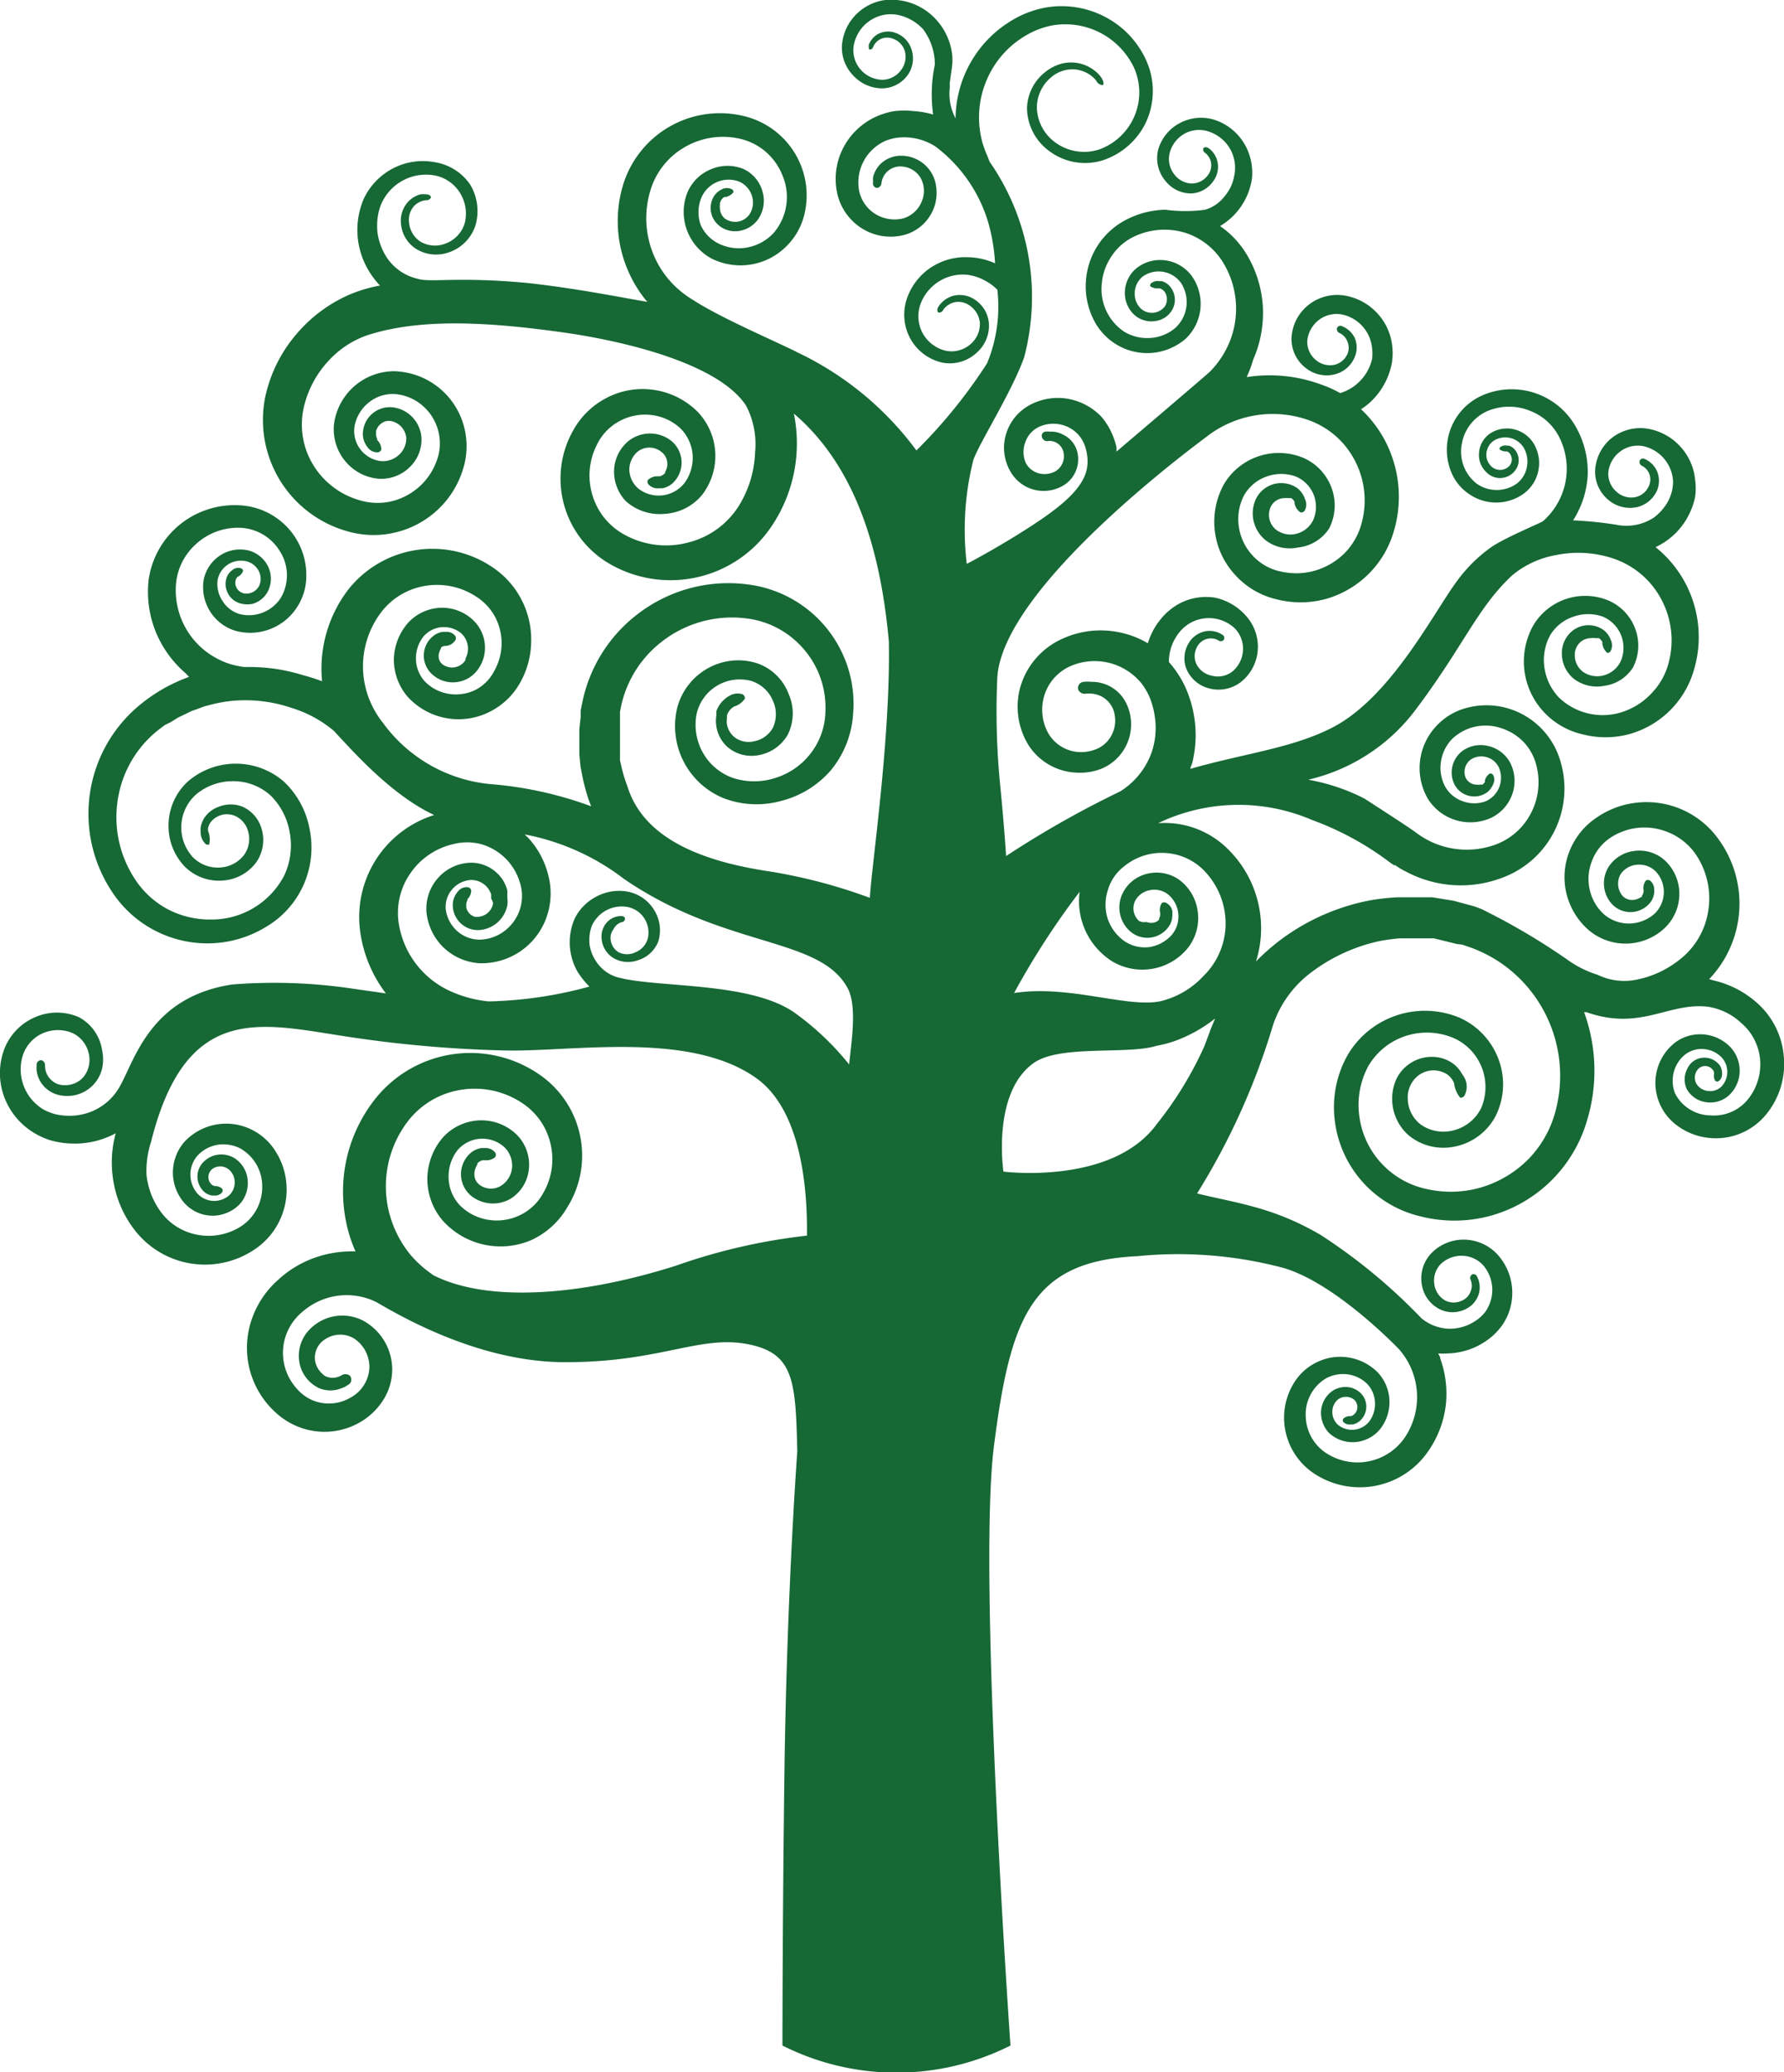 <svg id="Layer_1" data-name="Layer 1" xmlns="http://www.w3.org/2000/svg" viewBox="0 0 93.89 109.07"><title>Untitled-1</title><path d="M121.93,76.08a4.21,4.21,0,0,0-1.31-2.74,5.19,5.19,0,0,0-2.37-1.27L118,72a5.76,5.76,0,0,0,.41-7.48,4.66,4.66,0,0,0-4.13-1.82,4.59,4.59,0,0,0-2.18.78,3.8,3.8,0,0,0-1.46,1.81,3.69,3.69,0,0,0,1.06,4.16,3,3,0,0,0,4-.18,2.48,2.48,0,0,0,.73-1.85,2.4,2.4,0,0,0-.77-1.68,2,2,0,0,0-1.66-.48,1.87,1.87,0,0,0-1.31.86,1.64,1.64,0,0,0-.13,1.39,1.61,1.61,0,0,0,.32.53,1.33,1.33,0,0,0,2.07-.14,1.09,1.09,0,0,0,.16-0.45,1,1,0,0,0,0-.16,0.6,0.6,0,0,0-.21-0.47,0.19,0.19,0,0,0-.24,0,0.69,0.69,0,0,0-.11.5,0.51,0.51,0,0,1,0,.08,0.53,0.53,0,0,1-.09.22l0,0.06,0,0-0.05,0a0.77,0.77,0,0,1-.19.1,0.74,0.74,0,0,1-.54,0,0.71,0.71,0,0,1-.25-0.18,1,1,0,0,1-.08-1.14,1.15,1.15,0,0,1,.82-0.48,1.23,1.23,0,0,1,1,.33,1.58,1.58,0,0,1-.06,2.26,2.05,2.05,0,0,1-1.29.5,2,2,0,0,1-1.35-.48,2.47,2.47,0,0,1-.76-1.32,2.57,2.57,0,0,1,.15-1.56,2.53,2.53,0,0,1,1-1.19,3.26,3.26,0,0,1,1.57-.5,3.32,3.32,0,0,1,1.6.33,3.23,3.23,0,0,1,1.21,1,4.13,4.13,0,0,1,.71,3.07A4,4,0,0,1,116.41,71a5.24,5.24,0,0,1-2.49,1.07,3.24,3.24,0,0,1-1.79-.3,5.53,5.53,0,0,1-1.61-.81,34.85,34.85,0,0,0-4.5-2.65l-0.37-.14-0.37-.1-0.74-.2-0.74-.12-0.37-.06-0.37,0-0.73,0-0.72,0a11.59,11.59,0,0,0-1.39.15,11.43,11.43,0,0,0-4.57,1.94,11.24,11.24,0,0,0-1.5,1.29,5.75,5.75,0,0,0,.27-1.79,5.83,5.83,0,0,0-1.72-4.1A4.71,4.71,0,0,0,89,63.79a9.78,9.78,0,0,1,8.1-.17,15.73,15.73,0,0,1,4.12,2.25L101.41,66l0.07,0a3.44,3.44,0,0,0,.57.34h0a6.12,6.12,0,0,0,5.09.31,5,5,0,0,0,3-6.23,4.07,4.07,0,0,0-2.86-2.71,4,4,0,0,0-2,0,3.32,3.32,0,0,0-1.73,1.07,3.22,3.22,0,0,0-.35,3.73,2.64,2.64,0,0,0,3.32,1,2.17,2.17,0,0,0,1.14-1.31,2.1,2.1,0,0,0-.14-1.61,1.76,1.76,0,0,0-1.23-.88,1.63,1.63,0,0,0-1.33.32,1.44,1.44,0,0,0-.51,1.11,1.41,1.41,0,0,0,.11.53,1.17,1.17,0,0,0,1.75.5,1,1,0,0,0,.27-0.32,0.86,0.86,0,0,0,.06-0.13,0.52,0.52,0,0,0,0-.45,0.17,0.17,0,0,0-.19-0.09,0.59,0.59,0,0,0-.25.37l0,0.06a0.44,0.44,0,0,1-.13.15l-0.06,0-0.08,0a0.66,0.66,0,0,1-.18,0,0.62,0.62,0,0,1-.42-0.17,0.59,0.59,0,0,1-.15-0.21,0.81,0.81,0,0,1,.26-0.93,1,1,0,0,1,.79-0.15,1,1,0,0,1,.7.55,1.35,1.35,0,0,1-.7,1.79,1.75,1.75,0,0,1-1.18,0,1.7,1.7,0,0,1-.94-0.77,2.11,2.11,0,0,1-.23-1.28,2.19,2.19,0,0,1,.57-1.21,2.54,2.54,0,0,1,2.58-.6,2.83,2.83,0,0,1,1.19.72,2.75,2.75,0,0,1,.67,1.18,3.53,3.53,0,0,1-.32,2.68,3.42,3.42,0,0,1-1.91,1.59,4.41,4.41,0,0,1-4.08-.66c-0.47-.35-2.73-1.8-2.73-1.8A10.53,10.53,0,0,0,96.9,61.5a9.83,9.83,0,0,0,5.56-3.56c2.59-3.41,3.33-5.49,5.18-7.2a4.93,4.93,0,0,1,2.29-1.06,5.8,5.8,0,0,1,3,.17,4.46,4.46,0,0,1,2.5,2.06,4.58,4.58,0,0,1,.43,3.47,3.6,3.6,0,0,1-.87,1.55,3.69,3.69,0,0,1-1.54,1,3.32,3.32,0,0,1-3.37-.77,2.87,2.87,0,0,1-.75-1.57,2.75,2.75,0,0,1,.29-1.67,2.24,2.24,0,0,1,1.24-1,2.29,2.29,0,0,1,1.55,0,1.78,1.78,0,0,1,.93,2.36,1.39,1.39,0,0,1-.93.74,1.3,1.3,0,0,1-1.05-.2,1.09,1.09,0,0,1-.43-0.82,0.91,0.91,0,0,1,.27-0.72,0.84,0.84,0,0,1,.57-0.23,0.87,0.87,0,0,1,.25,0l0.1,0,0.08,0a0.61,0.61,0,0,1,.18.2l0,0.09a0.79,0.79,0,0,0,.25.48,0.18,0.18,0,0,0,.2-0.12,0.65,0.65,0,0,0,0-.54,1,1,0,0,0-.07-0.16,1.13,1.13,0,0,0-.32-0.38,1.36,1.36,0,0,0-1.7.1,1.5,1.5,0,0,0-.49,1.16,1.71,1.71,0,0,0,.63,1.31,2,2,0,0,0,1.6.37A2.11,2.11,0,0,0,114,55.58a2.53,2.53,0,0,0,.14-1.94,2.6,2.6,0,0,0-1.39-1.55,3.18,3.18,0,0,0-4,1.28,3.89,3.89,0,0,0,.48,4.49,4,4,0,0,0,2.1,1.25,4.84,4.84,0,0,0,2.44,0,4.91,4.91,0,0,0,3.41-3.32,6.06,6.06,0,0,0-2-6.53,3.71,3.71,0,0,0,1.8-1.8,3.81,3.81,0,0,0,.28-0.83,3.29,3.29,0,0,0,0-.94,3,3,0,0,0-.8-1.75,3,3,0,0,0-1.73-.92,2.43,2.43,0,0,0-1.9.53A2.36,2.36,0,0,0,112,45.2a1.93,1.93,0,0,0,.73,1.6,1.75,1.75,0,0,0,1.53.34,1.54,1.54,0,0,0,1-.87,1.3,1.3,0,0,0,0-1,1.24,1.24,0,0,0-.42-0.52,1.07,1.07,0,0,0-.21-0.12,0.19,0.19,0,0,0-.29.1,0.22,0.22,0,0,0,.13.25,0.81,0.81,0,0,1,.39.45,0.83,0.83,0,0,1-.06.67,1,1,0,0,1-.69.53,1.15,1.15,0,0,1-1-.3,1.24,1.24,0,0,1-.41-1.06,1.58,1.58,0,0,1,.64-1.06,1.54,1.54,0,0,1,1.22-.26,2,2,0,0,1,1.54,1.83,2.12,2.12,0,0,1-.07.58,2.58,2.58,0,0,1-.22.54,2.79,2.79,0,0,1-.7.79,2.63,2.63,0,0,1-2,.39,20.09,20.09,0,0,0-2.27-.23c0.08-.13.16-0.26,0.23-0.4a4.87,4.87,0,0,0,.54-2,4.78,4.78,0,0,0-.57-2.42A3.87,3.87,0,0,0,106,41.3a3.13,3.13,0,0,0-1.78,2.45,3.08,3.08,0,0,0,.2,1.54,2.54,2.54,0,0,0,1,1.21,2.48,2.48,0,0,0,2.88-.1,2,2,0,0,0,.45-2.62,1.66,1.66,0,0,0-1.1-.74,1.61,1.61,0,0,0-1.21.26,1.34,1.34,0,0,0-.55,1,1.24,1.24,0,0,0,.37,1,1,1,0,0,0,1.57-.13,0.87,0.87,0,0,0-.09-1.08,0.72,0.72,0,0,0-.27-0.17l-0.1,0a0.42,0.42,0,0,0-.34.06,0.12,0.12,0,0,0-.06.13,0.51,0.51,0,0,0,.33.11l0.06,0a0.39,0.39,0,0,1,.14.1,0.52,0.52,0,0,1,0,.65,0.67,0.67,0,0,1-1,0,0.83,0.83,0,0,1-.22-0.65,0.9,0.9,0,0,1,.38-0.66,1.14,1.14,0,0,1,1.59.38,1.47,1.47,0,0,1,.16,1,1.44,1.44,0,0,1-.54.88,1.83,1.83,0,0,1-2.1,0,2.13,2.13,0,0,1-.79-2.07,2.31,2.31,0,0,1,1.37-1.76,2.93,2.93,0,0,1,2.24,0,2.86,2.86,0,0,1,1.53,1.4,3.68,3.68,0,0,1-.86,4.4c-0.11.09-2.07,0.9-2.74,1.38a7.83,7.83,0,0,0-1.83,1.83c-1.25,1.7-3.56,6.28-6.73,7.76-2.05,1-4.55,1.29-7.26,2.07,0-.11.07-0.21,0.1-0.32a6.15,6.15,0,0,0,.06-2.64,6.23,6.23,0,0,0-.44-1.37,5.39,5.39,0,0,0-.85-1.29h0s0-.09,0-0.14a2.47,2.47,0,0,1,.27-1,2.58,2.58,0,0,1,.33-0.49,2.12,2.12,0,0,1,.44-0.38A2,2,0,0,1,93,53.5a1.54,1.54,0,0,1,.47,1.16,1.58,1.58,0,0,1-.53,1.12,1.24,1.24,0,0,1-1.1.25A1.15,1.15,0,0,1,91,55.38a1,1,0,0,1,.05-0.87,0.83,0.83,0,0,1,.52-0.42,0.8,0.8,0,0,1,.59.07,0.22,0.22,0,0,0,.28,0,0.19,0.19,0,0,0-.08-0.3,1.07,1.07,0,0,0-.21-0.11,1.24,1.24,0,0,0-.67-0.06,1.3,1.3,0,0,0-.85.59,1.54,1.54,0,0,0-.17,1.31,1.75,1.75,0,0,0,1.14,1.08,1.93,1.93,0,0,0,1.73-.29,2.36,2.36,0,0,0,.91-1.64,2.43,2.43,0,0,0-.62-1.87A3,3,0,0,0,92,51.92a3,3,0,0,0-1.9.32,3.29,3.29,0,0,0-.75.57,3.81,3.81,0,0,0-.53.69,3.73,3.73,0,0,0-.36.82,4.76,4.76,0,0,0-1.57-.59,4.84,4.84,0,0,0-3.17.47,4,4,0,0,0-2,2.53,3.86,3.86,0,0,0,.49,3,3.16,3.16,0,0,0,2.51,1.4A3.11,3.11,0,0,0,86,60.93,2.53,2.53,0,0,0,87.51,58a2.33,2.33,0,0,0-.38-0.84,2,2,0,0,0-.59-0.53,2,2,0,0,0-1.06-.28,1.76,1.76,0,0,0-.39,0,0.32,0.32,0,0,0-.29.42,0.37,0.37,0,0,0,.41.2,1.21,1.21,0,0,1,.26,0,1.32,1.32,0,0,1,1.25,1.16,1.65,1.65,0,0,1-.4,1.36,1.56,1.56,0,0,1-.68.44,2.08,2.08,0,0,1-.89.11,2,2,0,0,1-1.54-1,2.56,2.56,0,0,1-.19-2,2.49,2.49,0,0,1,1.35-1.51,3.18,3.18,0,0,1,3.77.92,3.44,3.44,0,0,1,.46.83,4.19,4.19,0,0,1,.23.93A4,4,0,0,1,88.68,60,4,4,0,0,1,87,62.12a51.93,51.93,0,0,0-6,3.4c-0.07-1.08-.17-2.26-0.3-3.62a39.24,39.24,0,0,1-.16-5.83C80.91,51.27,91,43.87,91.56,43.44a5.66,5.66,0,0,1,5.23-.91,4.4,4.4,0,0,1,2.47,2A4.53,4.53,0,0,1,99.71,48a3.53,3.53,0,0,1-.85,1.53,3.64,3.64,0,0,1-1.52.94,3.57,3.57,0,0,1-1.8.09A2.78,2.78,0,0,1,94,49.73a2.82,2.82,0,0,1-.75-1.54,2.71,2.71,0,0,1,.27-1.65,2.19,2.19,0,0,1,1.2-1,2.25,2.25,0,0,1,1.52,0,1.73,1.73,0,0,1,.92,2.3,1.35,1.35,0,0,1-.9.72,1.26,1.26,0,0,1-1-.18,1,1,0,0,1-.35-1.2,0.77,0.77,0,0,1,.19-0.28,0.8,0.8,0,0,1,.54-0.22,0.85,0.85,0,0,1,.23,0l0.07,0h0l0.07,0a0.57,0.57,0,0,1,.17.19l0,0.08a0.75,0.75,0,0,0,.31.48,0.22,0.22,0,0,0,.24-0.12,0.66,0.66,0,0,0,0-.58,1.09,1.09,0,0,0-.07-0.17,1.21,1.21,0,0,0-.34-0.41,1.48,1.48,0,0,0-2.21.66,1.79,1.79,0,0,0-.13.68,1.83,1.83,0,0,0,.67,1.4,2.08,2.08,0,0,0,1.7.39A2.24,2.24,0,0,0,98,48.28a2.67,2.67,0,0,0,.16-2.05,2.76,2.76,0,0,0-1.47-1.65,3.36,3.36,0,0,0-4.21,1.34A4.1,4.1,0,0,0,93,50.66,4.23,4.23,0,0,0,95.21,52a5.1,5.1,0,0,0,2.57,0,5.19,5.19,0,0,0,3.6-3.49,6.36,6.36,0,0,0-.43-4.84A6.29,6.29,0,0,0,99.68,42a3.7,3.7,0,0,0,.44-0.33,3.76,3.76,0,0,0,.94-1.31,3.81,3.81,0,0,0,.25-0.84,3.29,3.29,0,0,0,0-.94,3,3,0,0,0-.86-1.72A3,3,0,0,0,98.7,36a2.43,2.43,0,0,0-1.88.59,2.36,2.36,0,0,0-.8,1.7,1.93,1.93,0,0,0,.79,1.57,1.75,1.75,0,0,0,1.54.29,1.54,1.54,0,0,0,1-.9,1.29,1.29,0,0,0,0-1,1.24,1.24,0,0,0-.44-0.5,1.08,1.08,0,0,0-.21-0.11,0.19,0.19,0,0,0-.29.11,0.22,0.22,0,0,0,.14.24,0.8,0.8,0,0,1,.41.44,0.83,0.83,0,0,1,0,.67,1,1,0,0,1-.67.56,1.15,1.15,0,0,1-1-.26,1.24,1.24,0,0,1-.44-1,1.58,1.58,0,0,1,.6-1.09,1.54,1.54,0,0,1,1.21-.3,2,2,0,0,1,1.6,1.77,2.12,2.12,0,0,1,0,.58,2.58,2.58,0,0,1-.2.55,2.47,2.47,0,0,1-.67.82,2.41,2.41,0,0,1-.81.42,6.12,6.12,0,0,0-1-.45,7.83,7.83,0,0,0-3.92-.39A5.91,5.91,0,0,0,94,39.4a6.11,6.11,0,0,0,.52-2.6,6,6,0,0,0-.89-3,4.8,4.8,0,0,0-1.37-1.44,3.49,3.49,0,0,0,1.68-2.51,3,3,0,0,0-.4-1.82,2.87,2.87,0,0,0-1.45-1.22,2.36,2.36,0,0,0-1.91.11A2.29,2.29,0,0,0,89,28.35,1.87,1.87,0,0,0,89.4,30a1.7,1.7,0,0,0,1.38.64A1.49,1.49,0,0,0,91.9,30a1.26,1.26,0,0,0,.23-1,1.2,1.2,0,0,0-.29-0.58,1,1,0,0,0-.17-0.15c-0.14-.1-0.26-0.06-0.29,0a0.21,0.21,0,0,0,.1.24,0.84,0.84,0,0,1,.31.54,0.87,0.87,0,0,1-.2.67,1.06,1.06,0,0,1-.82.4,1.2,1.2,0,0,1-.94-0.51,1.3,1.3,0,0,1-.2-1.17,1.64,1.64,0,0,1,.87-1,1.61,1.61,0,0,1,1.31,0A2,2,0,0,1,93,29.74a2.22,2.22,0,0,1-.19.58,2.69,2.69,0,0,1-.34.51,2,2,0,0,1-1,.67,7.71,7.71,0,0,1-2.08,0,4.67,4.67,0,0,0-2.19.59,3.92,3.92,0,0,0-2,3.19,3.86,3.86,0,0,0,.36,1.91,3.18,3.18,0,0,0,1.31,1.44,3.1,3.1,0,0,0,3.58-.34A2.53,2.53,0,0,0,90.78,35a2.07,2.07,0,0,0-1.43-.84,2,2,0,0,0-1.49.42,1.68,1.68,0,0,0-.61,1.3,1.56,1.56,0,0,0,.54,1.19,1.36,1.36,0,0,0,1.12.28,1.19,1.19,0,0,0,.82-0.56,1.08,1.08,0,0,0-.19-1.34,0.89,0.89,0,0,0-.34-0.19l-0.13,0a0.53,0.53,0,0,0-.42.1,0.14,0.14,0,0,0-.06.17,0.67,0.67,0,0,0,.42.11l0.08,0a0.51,0.51,0,0,1,.19.11,0.6,0.6,0,0,1,.17.33,0.69,0.69,0,0,1-.09.5,0.86,0.86,0,0,1-1.26.13,1.06,1.06,0,0,1-.33-0.81A1.14,1.14,0,0,1,88.21,35a1.45,1.45,0,0,1,2,.36,1.86,1.86,0,0,1,.28,1.23,1.83,1.83,0,0,1-.62,1.16,2.24,2.24,0,0,1-1.29.5,2.34,2.34,0,0,1-1.38-.34,2.7,2.7,0,0,1-1.16-2.56,3,3,0,0,1,.5-1.39,2.93,2.93,0,0,1,1.1-1,3.72,3.72,0,0,1,2.84-.23,3.64,3.64,0,0,1,2,1.65,4.65,4.65,0,0,1,.16,4.35,4.82,4.82,0,0,1-.91,1.29c-0.32.3-4.92,4.21-4.92,4.21s0-.15,0-0.23a4,4,0,0,0-.31-0.87A3.49,3.49,0,0,0,86,42.38a3.23,3.23,0,0,0-1.81-.94,3.12,3.12,0,0,0-2,.37,2.58,2.58,0,0,0-1.24,1.68,2.49,2.49,0,0,0,.38,1.95,2,2,0,0,0,1.65.86,2,2,0,0,0,.85-0.19,1.64,1.64,0,0,0,.65-0.52,1.62,1.62,0,0,0,.26-1.37A1.37,1.37,0,0,0,84,43.34a1.3,1.3,0,0,0-.69-0.16,1.13,1.13,0,0,0-.25,0,0.22,0.22,0,0,0-.16.32,0.27,0.27,0,0,0,.27.18,0.74,0.74,0,0,1,.54.12,0.76,0.76,0,0,1,.32.52,0.93,0.93,0,0,1-.22.77,0.87,0.87,0,0,1-.38.25,1.18,1.18,0,0,1-.51.07,1.12,1.12,0,0,1-.87-0.55A1.45,1.45,0,0,1,82,43.77a1.39,1.39,0,0,1,.75-0.85,1.8,1.8,0,0,1,1.18-.1,1.76,1.76,0,0,1,.94.6,1.93,1.93,0,0,1,.26.46,2.37,2.37,0,0,1,.13.52,2.06,2.06,0,0,1-.08,1c-0.39,1.08-1.72,2.06-3.73,3.3-1.43.88-2.52,1.44-2.52,1.44a15,15,0,0,1,.35-5.48c0.33-.92,2-3.53,2.67-5.39a12.47,12.47,0,0,0-1.82-10.3L80,28.63a2.22,2.22,0,0,1-.14-0.35,3.42,3.42,0,0,1-.15-0.49A5,5,0,0,1,80,24.62a5,5,0,0,1,1.27-1.74,5.23,5.23,0,0,1,1-.68,4.36,4.36,0,0,1,1.15-.4A4,4,0,0,1,87.72,24a3.19,3.19,0,0,1-1.8,4.32,2.56,2.56,0,0,1-2.3-.34,2.34,2.34,0,0,1-1-1.83,2.07,2.07,0,0,1,.75-1.62,1.71,1.71,0,0,1,1.31-.41,1.68,1.68,0,0,1,.83.35,1.5,1.5,0,0,1,.23.23,0.4,0.4,0,0,0,.34.24c0.07,0,.08-0.2-0.1-0.44a1.77,1.77,0,0,0-.27-0.28,2,2,0,0,0-1.78-.41,2.32,2.32,0,0,0-.83.41,2.51,2.51,0,0,0-1,1.93,2.84,2.84,0,0,0,1.17,2.26,3.13,3.13,0,0,0,2.81.49,3.85,3.85,0,0,0,2.28-2,3.93,3.93,0,0,0,.05-3.18,4.82,4.82,0,0,0-2.16-2.35,4.94,4.94,0,0,0-3.07-.53,5.33,5.33,0,0,0-1.45.46,6.25,6.25,0,0,0-1.2.78,6.08,6.08,0,0,0-2.19,4.61,2.76,2.76,0,0,1-.31-1.57,2.37,2.37,0,0,0,0-.27c0.05-.36.12-0.84,0.13-0.93a3,3,0,0,0,0-.6,3.3,3.3,0,0,0-.91-1.9,3.17,3.17,0,0,0-2.74-.94,2.65,2.65,0,0,0-1.47.81,2.58,2.58,0,0,0-.68,1.57A2.11,2.11,0,0,0,73,24.48a2.06,2.06,0,0,0,1.51.63,1.68,1.68,0,0,0,1.34-.74A1.52,1.52,0,0,0,76,23a1.34,1.34,0,0,0-.82-0.81,1.13,1.13,0,0,0-.9.05,1.08,1.08,0,0,0-.42.4,0.94,0.94,0,0,0-.09.19c0,0.15,0,.24.06,0.24A0.19,0.19,0,0,0,74,22.94a0.8,0.8,0,0,1,.41-0.43,0.83,0.83,0,0,1,.67,0,1,1,0,0,1,.59.64,1.14,1.14,0,0,1-.2,1,1.24,1.24,0,0,1-1,.51,1.57,1.57,0,0,1-1.12-.53,1.55,1.55,0,0,1-.38-1.2,2,2,0,0,1,1.67-1.7,2.12,2.12,0,0,1,.59,0,2.56,2.56,0,0,1,.56.17,2.46,2.46,0,0,1,.85.61,3.11,3.11,0,0,1,.61,1.85,7.69,7.69,0,0,0-.09,2.63,4.49,4.49,0,0,0-1-.18,4.58,4.58,0,0,0-1.05,0,4,4,0,0,0-1.08.35,3.66,3.66,0,0,0-1.63,1.64,3.55,3.55,0,0,0-.29,2.33,2.92,2.92,0,0,0,1.4,1.91,2.83,2.83,0,0,0,2.25.25,2.32,2.32,0,0,0,1.48-1.5,2.29,2.29,0,0,0,.08-1,1.85,1.85,0,0,0-1.75-1.63,1.56,1.56,0,0,0-1.17.42,1.49,1.49,0,0,0-.4.7,1.29,1.29,0,0,0,0,.28,0.23,0.23,0,0,0,.23.29,0.27,0.27,0,0,0,.21-0.25,1,1,0,0,1,.34-0.64,1,1,0,0,1,.79-0.23,1.24,1.24,0,0,1,.91.56,1.41,1.41,0,0,1,.09,1.25,1.52,1.52,0,0,1-1,.92,1.93,1.93,0,0,1-1.49-.26,1.88,1.88,0,0,1-.83-1.28,2.4,2.4,0,0,1,1.41-2.55,2.59,2.59,0,0,1,.69-0.17,3.06,3.06,0,0,1,1.93.47,7.78,7.78,0,0,1,2.78,4,9.87,9.87,0,0,1,.36,2.15A3.66,3.66,0,0,0,79,34a3.29,3.29,0,0,0-2,.57,3.2,3.2,0,0,0-1.25,1.7,2.62,2.62,0,0,0,.26,2.1,2.55,2.55,0,0,0,1.65,1.18A2.08,2.08,0,0,0,79.48,39a1.89,1.89,0,0,0,.61-1.58,1.66,1.66,0,0,0-.77-1.21,1.4,1.4,0,0,0-1.1-.18,1.34,1.34,0,0,0-.62.37,1.17,1.17,0,0,0-.16.2c-0.1.17-.05,0.29,0,0.31a0.23,0.23,0,0,0,.25-0.14,1,1,0,0,1,.6-0.4,1,1,0,0,1,.8.18,1.23,1.23,0,0,1,.53.91,1.39,1.39,0,0,1-.51,1.13,1.51,1.51,0,0,1-1.34.32A1.9,1.9,0,0,1,76.61,38a1.88,1.88,0,0,1-.12-1.52,2.38,2.38,0,0,1,2.44-1.56,2.57,2.57,0,0,1,.69.18,3.11,3.11,0,0,1,.62.35,3,3,0,0,1,.3.26A7.82,7.82,0,0,1,80,39.58a26.93,26.93,0,0,1-3.72,4.59A16.64,16.64,0,0,0,70,39c-0.92-.48-4-1.79-5.44-2.73a5.21,5.21,0,0,1-1.31-1.09,5,5,0,0,1-1-4.59,3.92,3.92,0,0,1,1.68-2.29,4,4,0,0,1,3-.55,3.16,3.16,0,0,1,1.41.69,3.24,3.24,0,0,1,.91,1.3,2.91,2.91,0,0,1-.5,3,2.52,2.52,0,0,1-1.34.74,2.41,2.41,0,0,1-1.48-.17,2,2,0,0,1-1-1,2,2,0,0,1,0-1.36,1.56,1.56,0,0,1,2-.94,1.22,1.22,0,0,1,.7.78,1.14,1.14,0,0,1-.12.93,0.92,0.92,0,0,1-1.34.22,0.74,0.74,0,0,1-.23-0.49,0.77,0.77,0,0,1,0-.22,0.61,0.61,0,0,1,0-.09L66,31a0.54,0.54,0,0,1,.17-0.17l0.07,0a0.7,0.7,0,0,0,.41-0.25,0.16,0.16,0,0,0-.11-0.17,0.57,0.57,0,0,0-.47,0l-0.13.07a1,1,0,0,0-.31.3,1.19,1.19,0,0,0,.18,1.48,1.32,1.32,0,0,0,1,.37A1.5,1.5,0,0,0,67.95,32a1.72,1.72,0,0,0,.24-1.42,1.85,1.85,0,0,0-1-1.22,2.21,2.21,0,0,0-1.7,0,2.28,2.28,0,0,0-1.29,1.3,2.79,2.79,0,0,0,1.32,3.42,3.41,3.41,0,0,0,3.91-.65,3.5,3.5,0,0,0,1-1.91,4.25,4.25,0,0,0-.15-2.14,4.31,4.31,0,0,0-3.08-2.81,5.33,5.33,0,0,0-6.36,3.63,6.58,6.58,0,0,0-.1,3.42A6.71,6.71,0,0,0,62,36.21l0.12,0.14c-1.53-.26-3.71-0.71-6.36-1-3.68-.34-5.08,0-5.74-0.22a2.65,2.65,0,0,1-1.61-1.11,3.23,3.23,0,0,1-.49-1.29,3.36,3.36,0,0,1,0-.77,2.78,2.78,0,0,1,.19-0.75,2.57,2.57,0,0,1,2.73-1.53,2,2,0,0,1,1.39.89,2.06,2.06,0,0,1,.29,1.59,1.63,1.63,0,0,1-1,1.11,1.5,1.5,0,0,1-1.34-.09,1.33,1.33,0,0,1-.6-1,1.09,1.09,0,0,1,.24-0.85A1,1,0,0,1,50.47,31a0.25,0.25,0,0,0,.26-0.15c0-.07-0.08-0.17-0.29-0.16a1.24,1.24,0,0,0-.27,0,1.42,1.42,0,0,0-.65.4,1.48,1.48,0,0,0-.37,1.12,1.76,1.76,0,0,0,.75,1.32,2,2,0,0,0,1.78.21,2.21,2.21,0,0,0,1.4-1.44,2.7,2.7,0,0,0-.29-2.13A2.77,2.77,0,0,0,50.94,29a3.39,3.39,0,0,0-2.22.33,3.48,3.48,0,0,0-1.52,1.58,4.16,4.16,0,0,0,.25,3.79,4.26,4.26,0,0,0,.6.79,7.56,7.56,0,0,0-1.66.5,7.66,7.66,0,0,0-2.69,2A7.5,7.5,0,0,0,42,41.4a6.09,6.09,0,0,0,4.5,7.07,4.94,4.94,0,0,0,4.62-1.21,4.86,4.86,0,0,0,1.29-2.08,4,4,0,0,0,0-2.47A3.91,3.91,0,0,0,48.8,40a3.2,3.2,0,0,0-3.17,2.77,2.63,2.63,0,0,0,.62,2,2.55,2.55,0,0,0,1.75.89,2.14,2.14,0,0,0,1.7-.7,2,2,0,0,0,.52-1.58,1.75,1.75,0,0,0-.81-1.24,1.71,1.71,0,0,0-.62-0.23,1.42,1.42,0,0,0-1.64,1.49,1.16,1.16,0,0,0,.16.48,1,1,0,0,0,.1.14,0.62,0.62,0,0,0,.49.25,0.22,0.22,0,0,0,.22-0.15,0.71,0.71,0,0,0-.22-0.5l0-.07a0.52,0.52,0,0,1-.06-0.22,0.51,0.51,0,0,1,0-.08v-0.1a0.78,0.78,0,0,1,.09-0.2,0.74,0.74,0,0,1,.43-0.32,0.7,0.7,0,0,1,.3,0,1,1,0,0,1,.77.85,1.16,1.16,0,0,1-.35.89,1.25,1.25,0,0,1-1,.36,1.6,1.6,0,0,1-1.37-1.84,2.09,2.09,0,0,1,.72-1.22,2,2,0,0,1,1.38-.47,2.52,2.52,0,0,1,1.44.58,2.62,2.62,0,0,1,.86,1.34,2.58,2.58,0,0,1-.08,1.6,3.33,3.33,0,0,1-.95,1.39,3.38,3.38,0,0,1-1.48.75,3.29,3.29,0,0,1-1.63-.07,4.22,4.22,0,0,1-2.52-2,4.09,4.09,0,0,1-.4-2.94,5.36,5.36,0,0,1,1.32-2.43,5,5,0,0,1,1.94-1.29c2.84-.95,6.51-0.72,10.46-0.16,3.09,0.44,8.1,1.61,9.55,3.85a4.39,4.39,0,0,1,.47,2.45,5.75,5.75,0,0,1-.87,2.84A4.4,4.4,0,0,1,64.33,49a4.53,4.53,0,0,1-3.44-.41,3.53,3.53,0,0,1-1.27-1.2,3.64,3.64,0,0,1-.54-1.7,3.57,3.57,0,0,1,.36-1.77,2.78,2.78,0,0,1,1.17-1.27,2.82,2.82,0,0,1,1.68-.35,2.71,2.71,0,0,1,1.53.67,2.19,2.19,0,0,1,.68,1.41,2.25,2.25,0,0,1-.4,1.47,1.73,1.73,0,0,1-2.45.33,1.35,1.35,0,0,1-.48-1,1.26,1.26,0,0,1,.43-0.94,1,1,0,0,1,1.25,0,0.77,0.77,0,0,1,.22.25,0.8,0.8,0,0,1,.08.58,0.85,0.85,0,0,1-.09.22l0,0.06,0,0-0.06.06a0.57,0.57,0,0,1-.22.12l-0.09,0a0.75,0.75,0,0,0-.54.19,0.22,0.22,0,0,0,.05.26,0.66,0.66,0,0,0,.55.18l0.18,0a1.21,1.21,0,0,0,.48-0.23,1.48,1.48,0,0,0-.09-2.31,1.79,1.79,0,0,0-.63-0.29,1.83,1.83,0,0,0-1.52.31,2.08,2.08,0,0,0-.8,1.55A2.24,2.24,0,0,0,61,46.85a2.67,2.67,0,0,0,2,.66,2.76,2.76,0,0,0,2-1,3.36,3.36,0,0,0-.27-4.41A4.1,4.1,0,0,0,60,41.39a4.23,4.23,0,0,0-1.84,1.83,5.1,5.1,0,0,0-.61,2.5A5.19,5.19,0,0,0,60,50.06a6.4,6.4,0,0,0,8.61-1.83,7.81,7.81,0,0,0,1.22-6c3,2.56,4.52,6.65,5,12,0.09,5.18-.91,11.78-1,13.49a28,28,0,0,0-5.27-1.39c-3.36-.5-6.61-1.63-7.49-4.48a7.84,7.84,0,0,1-.28-0.89l-0.11-.47L60.68,60l0-.25V59.48l0-.51,0-.52,0-.26,0-.25a5.84,5.84,0,0,1,2.13-3.65A6,6,0,0,1,67.24,53a4.71,4.71,0,0,1,2.19.8A4.82,4.82,0,0,1,71,55.6a4.73,4.73,0,0,1,.49,2.34,3.71,3.71,0,0,1-.77,2.17,3.75,3.75,0,0,1-1.87,1.3,3.6,3.6,0,0,1-2.22,0A2.93,2.93,0,0,1,65,60a3,3,0,0,1-.28-2,2.33,2.33,0,0,1,2.86-1.7,1.83,1.83,0,0,1,1.15,1.05,1.7,1.7,0,0,1,0,1.41,1.43,1.43,0,0,1-1,.72,1.2,1.2,0,0,1-1-.2,1.11,1.11,0,0,1-.42-0.69,1.14,1.14,0,0,1,0-.33l0-.09V58.11a0.85,0.85,0,0,1,.27-0.39l0.1-.07a1.05,1.05,0,0,0,.57-0.41A0.23,0.23,0,0,0,67.12,57a0.85,0.85,0,0,0-.69.09,1.31,1.31,0,0,0-.18.12,1.5,1.5,0,0,0-.5.69l0,0.13,0,0.1a1.77,1.77,0,0,0,0,.55,1.81,1.81,0,0,0,.65,1.15,1.94,1.94,0,0,0,1.57.38,2.21,2.21,0,0,0,1.54-1.08A2.52,2.52,0,0,0,69.56,57a2.72,2.72,0,0,0-1.67-1.63,3.26,3.26,0,0,0-2.5.22,3.36,3.36,0,0,0-1.69,2.09,4.1,4.1,0,0,0,2.45,4.8,4.84,4.84,0,0,0,3,.14A5.1,5.1,0,0,0,71.78,61,5.16,5.16,0,0,0,72.95,58a6.26,6.26,0,0,0-.55-3.11,6.35,6.35,0,0,0-4.94-3.66,7.82,7.82,0,0,0-5.78,1.5,7.81,7.81,0,0,0-3,4.79l-0.07.34,0,0.33-0.07.66v1l0,0.32,0.06,0.63,0.12,0.61a10,10,0,0,0,.32,1.17l0.12,0.32a19.79,19.79,0,0,0-5.33-1.17,7.9,7.9,0,0,1-5.61-3.2,4.88,4.88,0,0,1-.78-1.38,4.71,4.71,0,0,1,.61-4.38,3.64,3.64,0,0,1,2.21-1.44,3.76,3.76,0,0,1,2.83.52,2.92,2.92,0,0,1,1,1.05,3,3,0,0,1,.36,1.43,3,3,0,0,1-.39,1.45,2.29,2.29,0,0,1-1,1,2.33,2.33,0,0,1-1.4.2,2.25,2.25,0,0,1-1.23-.63,1.8,1.8,0,0,1-.49-1.2,1.86,1.86,0,0,1,.4-1.19,1.42,1.42,0,0,1,2-.15,1.1,1.1,0,0,1,.21,1.31l0,0.08-0.08.11a0.77,0.77,0,0,1-.13.12,0.84,0.84,0,0,1-1,0,0.61,0.61,0,0,1-.16-0.2,0.64,0.64,0,0,1,0-.47,0.69,0.69,0,0,1,.08-0.17l0-.05,0,0,0,0a0.44,0.44,0,0,1,.18-0.08h0.07A0.65,0.65,0,0,0,52,54.18a0.21,0.21,0,0,0,0-.26,0.56,0.56,0,0,0-.48-0.2H51.34a1.09,1.09,0,0,0-.44.18A1.32,1.32,0,0,0,50.85,56a1.59,1.59,0,0,0,.54.3,1.63,1.63,0,0,0,1.37-.18,1.55,1.55,0,0,0,.31-0.26l0.11-.13,0.12-.18a1.94,1.94,0,0,0,.26-0.76A2,2,0,0,0,53,53.15a2.37,2.37,0,0,0-1.68-.7,2.45,2.45,0,0,0-1.79.79,3,3,0,0,0-.75,1.89,3,3,0,0,0,.72,2,3.62,3.62,0,0,0,4.12.89,3.74,3.74,0,0,0,1.73-1.5A4.49,4.49,0,0,0,56,54.38a4.58,4.58,0,0,0-1.94-4,5.64,5.64,0,0,0-7.67,1.1A6.85,6.85,0,0,0,45,56.32,9,9,0,0,0,44,56a9.42,9.42,0,0,0-3-.43H40.92a4.35,4.35,0,0,1-.86-0.19,4.22,4.22,0,0,1-1.21-.66,4.07,4.07,0,0,1-1.54-3.49,3.17,3.17,0,0,1,1-2.08,3.26,3.26,0,0,1,2.32-.91,2.55,2.55,0,0,1,2.14,1.22,2.35,2.35,0,0,1,.07,2.45,2,2,0,0,1-.95.79,2,2,0,0,1-1.2.09,1.58,1.58,0,0,1-.91-0.67A1.62,1.62,0,0,1,39.5,51,1.25,1.25,0,0,1,41,50a1,1,0,0,1,.66.5,0.91,0.91,0,0,1,.05.75,0.75,0.75,0,0,1-.78.45,0.57,0.57,0,0,1-.47-0.73,0.41,0.41,0,0,1,.1-0.15l0,0a0.54,0.54,0,0,0,.28-0.3,0.15,0.15,0,0,0-.12-0.15,0.47,0.47,0,0,0-.41.07l-0.1.08a0.86,0.86,0,0,0-.22.31,1.06,1.06,0,0,0,.84,1.42,1.28,1.28,0,0,0,.49,0,1.3,1.3,0,0,0,.85-0.71,1.48,1.48,0,0,0,0-1.24,1.6,1.6,0,0,0-1.06-.87,1.91,1.91,0,0,0-1.45.25,2,2,0,0,0-.89,1.3,2.4,2.4,0,0,0,1.66,2.68,2.93,2.93,0,0,0,3.2-1.16,3,3,0,0,0,.54-1.77,3.64,3.64,0,0,0-.46-1.78,3.7,3.7,0,0,0-3-1.89A4.57,4.57,0,0,0,35.87,51a5.63,5.63,0,0,0,.45,2.89,5.75,5.75,0,0,0,1.49,2L38,56.09a8.62,8.62,0,0,0-2.46,1.37,7.42,7.42,0,0,0-1.5,10.08,6,6,0,0,0,5.19,2.57,5.91,5.91,0,0,0,2.85-.88,4.84,4.84,0,0,0,2.26-5.15A4.56,4.56,0,0,0,43,61.61a3.86,3.86,0,0,0-5.08,0,3.15,3.15,0,0,0-1,2.31,3.07,3.07,0,0,0,.88,2.18,2.55,2.55,0,0,0,2.07.7,2.37,2.37,0,0,0,1.7-1,2.07,2.07,0,0,0,.24-1.74,1.81,1.81,0,0,0-1-1.14,1.69,1.69,0,0,0-1.23,0,1.51,1.51,0,0,0-.75.55,1.35,1.35,0,0,0-.22.55,1.22,1.22,0,0,0,0,.2,0.84,0.84,0,0,0,.21.61,0.2,0.2,0,0,0,.24.08A1.2,1.2,0,0,0,39,64.19a0.79,0.79,0,0,1,0-.13,0.83,0.83,0,0,1,.15-0.34,1.09,1.09,0,0,1,1.32-.29,1.22,1.22,0,0,1,.64.8,1.44,1.44,0,0,1-.2,1.21,1.7,1.7,0,0,1-1.24.68,1.84,1.84,0,0,1-1.47-.54,2.32,2.32,0,0,1,.19-3.32,3,3,0,0,1,1.91-.68,2.92,2.92,0,0,1,2,.76,3.57,3.57,0,0,1,1,1.95,3.73,3.73,0,0,1-.29,2.25,4.3,4.3,0,0,1-3.84,2.32,4.78,4.78,0,0,1-2.29-.54,4.68,4.68,0,0,1-1.71-1.56,5.92,5.92,0,0,1-.88-4.44,5.79,5.79,0,0,1,2.24-3.55l0.2-.15L37,58.49l0.44-.27L37.9,58l0.22-.11,0.23-.08,0.46-.17,0.46-.12a7.73,7.73,0,0,1,.91-0.16,7.53,7.53,0,0,1,3.24.37,6.29,6.29,0,0,1,2.2,1.2c0.94,1,3,3.37,5.28,4.43A5.63,5.63,0,0,0,47,69.45a6.92,6.92,0,0,0,1.36,3.3l-2.09-.3a28,28,0,0,0-6-.17c-4.29.65-5.11,3.93-5.9,5.34a3,3,0,0,1-1.33,1.27,3.09,3.09,0,0,1-1.29.3,3.23,3.23,0,0,1-.73-0.07,2.65,2.65,0,0,1-.68-0.26,2.46,2.46,0,0,1-1.11-2.78,1.93,1.93,0,0,1,1-1.2,2,2,0,0,1,1.55-.08,1.55,1.55,0,0,1,.93,1.07,1.44,1.44,0,0,1-.25,1.26,1.27,1.27,0,0,1-1,.45,1,1,0,0,1-.77-0.33,1,1,0,0,1-.27-0.7,0.27,0.27,0,0,0-.18-0.28,0.23,0.23,0,0,0-.26.26,1.31,1.31,0,0,0,0,.29,1.51,1.51,0,0,0,.32.75,1.58,1.58,0,0,0,1.12.57,1.88,1.88,0,0,0,2-1.42,2.33,2.33,0,0,0,0-1A2.36,2.36,0,0,0,32.2,74a2.88,2.88,0,0,0-2.3,0,3,3,0,0,0-1.65,1.75,3.61,3.61,0,0,0,0,2.39A3.72,3.72,0,0,0,29.7,80a4,4,0,0,0,1,.48,4.66,4.66,0,0,0,1.06.17,4.52,4.52,0,0,0,2.38-.54A5.83,5.83,0,0,0,34,82.52a5.74,5.74,0,0,0,1.18,2.74,4.67,4.67,0,0,0,6.35.91,3.78,3.78,0,0,0,1.6-3.29,3.72,3.72,0,0,0-.56-1.79,3.09,3.09,0,0,0-1.43-1.24,3,3,0,0,0-3.4.73,2.47,2.47,0,0,0-.59,1.66,2.44,2.44,0,0,0,.62,1.56,2,2,0,0,0,1.48.65,2,2,0,0,0,1.39-.58,1.65,1.65,0,0,0,.44-1.34,1.52,1.52,0,0,0-.66-1.09,1.34,1.34,0,0,0-1.13-.15,1.32,1.32,0,0,0-.44.25,1.09,1.09,0,0,0,0,1.7,0.9,0.9,0,0,0,.36.15h0.13a0.47,0.47,0,0,0,.39-0.16,0.17,0.17,0,0,0,0-.21,0.54,0.54,0,0,0-.39-0.13H39.35a0.38,0.38,0,0,1-.15-0.07,0.53,0.53,0,0,1-.13-0.63A0.52,0.52,0,0,1,39.21,82a0.71,0.71,0,0,1,.86,0,0.87,0.87,0,0,1,.33.63,0.93,0.93,0,0,1-.28.74,1.2,1.2,0,0,1-1.71-.12,1.56,1.56,0,0,1-.34-1,1.52,1.52,0,0,1,.41-1,1.89,1.89,0,0,1,1-.53,2,2,0,0,1,1.18.17,2.28,2.28,0,0,1,1.19,2A2.47,2.47,0,0,1,40.75,85a3.16,3.16,0,0,1-2.38.44,3.07,3.07,0,0,1-1.87-1.21,4,4,0,0,1-.74-1.94A5,5,0,0,1,36,80.56c1.84-7.34,5.76-6.23,10.16-5.56a64.6,64.6,0,0,0,8.34.75c3.55,0.11,9.78-1.07,13.34,1.45,2.36,1.67,2.71,5.74,2.68,8.3a30.84,30.84,0,0,0-6.89,1.58c-5.16,1.64-10,1.92-12.78.5l-0.35-.26a6,6,0,0,1-.88-0.85,5.84,5.84,0,0,1-.93-1.66,5.64,5.64,0,0,1,.75-5.23,4.38,4.38,0,0,1,2.67-1.72,4.51,4.51,0,0,1,3.39.64,3.52,3.52,0,0,1,1.19,1.28,3.62,3.62,0,0,1,.43,1.73,3.56,3.56,0,0,1-.47,1.73,2.76,2.76,0,0,1-1.25,1.19,2.81,2.81,0,0,1-1.69.23,2.7,2.7,0,0,1-1.47-.77,2.18,2.18,0,0,1-.58-1.45A2.24,2.24,0,0,1,52.13,81a1.72,1.72,0,0,1,2.46-.16A1.34,1.34,0,0,1,55,81.9a1.25,1.25,0,0,1-.49.91,1,1,0,0,1-1.24,0,0.77,0.77,0,0,1-.2-0.26,0.8,0.8,0,0,1,0-.58,0.84,0.84,0,0,1,.1-0.21l0-.06,0,0,0.06-.06a0.57,0.57,0,0,1,.23-0.11h0.09a0.75,0.75,0,0,0,.55-0.15,0.22,0.22,0,0,0,0-.27,0.66,0.66,0,0,0-.54-0.22l-0.18,0a1.21,1.21,0,0,0-.49.2,1.48,1.48,0,0,0-.06,2.3,1.79,1.79,0,0,0,.61.33,1.82,1.82,0,0,0,1.54-.2,2.08,2.08,0,0,0,.9-1.49,2.24,2.24,0,0,0-.61-1.82,2.67,2.67,0,0,0-1.9-.78,2.75,2.75,0,0,0-2,.89,3.35,3.35,0,0,0,0,4.41,4.09,4.09,0,0,0,4.65,1A4.22,4.22,0,0,0,57.91,84a5.09,5.09,0,0,0,.77-2.45,5.17,5.17,0,0,0-2.2-4.5,6.39,6.39,0,0,0-8.69,1.26,7.87,7.87,0,0,0-1.61,3.76,8,8,0,0,0,.28,3.47,7.78,7.78,0,0,0,.3.79,5.88,5.88,0,0,0-1.83.23,5.63,5.63,0,0,0-2.29,1.31,4.86,4.86,0,0,0-1.49,2.57,4.59,4.59,0,0,0,1.43,4.39,3.84,3.84,0,0,0,1.45.83,3.74,3.74,0,0,0,3.18-.47A3.53,3.53,0,0,0,48.31,94a3,3,0,0,0,.38-1.55A2.94,2.94,0,0,0,47.21,90a2.39,2.39,0,0,0-3,.59,2.09,2.09,0,0,0-.3.52,2,2,0,0,0-.1,1.08,1.86,1.86,0,0,0,1.06,1.35,1.55,1.55,0,0,0,1.13,0,1.39,1.39,0,0,0,.36-0.18,0.31,0.31,0,0,0,.09-0.5,0.39,0.39,0,0,0-.44,0,0.84,0.84,0,0,1-.22.09,0.87,0.87,0,0,1-.63-0.06A0.87,0.87,0,0,1,45,92.76a1.5,1.5,0,0,1-.16-0.18,1.16,1.16,0,0,1-.21-0.52,1.14,1.14,0,0,1,.57-1.13,1.41,1.41,0,0,1,1.51,0,1.8,1.8,0,0,1,.78,1.55,1.89,1.89,0,0,1-1,1.55,2.25,2.25,0,0,1-1.93.16,2.21,2.21,0,0,1-.81-0.55,2.89,2.89,0,0,1-.57-0.84,2.8,2.8,0,0,1-.13-1.9,2.85,2.85,0,0,1,1-1.46A3.52,3.52,0,0,1,47.86,89c1,0.57,5.31,3.19,10,3.16,5.16,0,7.19-1.57,9.89-.87,2.08,0.54,2.18,2,2.26,5.56h0c-0.31,4.47-.58,10.44-0.67,16.45-0.11,8-.11,14.83-0.11,14.83a13.33,13.33,0,0,0,12,0s-1.74-24.71-.87-31.55,2-9.74,7.56-10a21.58,21.58,0,0,1,7.41.55c2.73,0.63,6.1,4.09,6.35,4.35A3.82,3.82,0,0,1,102,96.1a3,3,0,0,1-1.75,1.24,3,3,0,0,1-2.3-.33,2.38,2.38,0,0,1-1.18-2,2.2,2.2,0,0,1,1.07-2,1.89,1.89,0,0,1,1.13-.21,1.82,1.82,0,0,1,1,.47,1.47,1.47,0,0,1,.44,1,1.51,1.51,0,0,1-.29,1,1.16,1.16,0,0,1-1.65.19,0.9,0.9,0,0,1-.3-0.71,0.84,0.84,0,0,1,.3-0.63,0.7,0.7,0,0,1,.83,0,0.52,0.52,0,0,1,0,.8,0.38,0.38,0,0,1-.15.08H99.12a0.51,0.51,0,0,0-.37.13,0.15,0.15,0,0,0,0,.18,0.45,0.45,0,0,0,.37.13l0.12,0a0.83,0.83,0,0,0,.33-0.15,1,1,0,0,0,0-1.58,1.22,1.22,0,0,0-.42-0.21,1.25,1.25,0,0,0-1,.19,1.42,1.42,0,0,0-.57,1A1.53,1.53,0,0,0,98,95.89a1.82,1.82,0,0,0,1.32.48,1.88,1.88,0,0,0,1.35-.67,2.29,2.29,0,0,0-.11-3,2.79,2.79,0,0,0-3.2-.54,2.88,2.88,0,0,0-1.28,1.21,3.47,3.47,0,0,0-.45,1.69,3.53,3.53,0,0,0,1.64,3,4.36,4.36,0,0,0,5.88-1.12,5.36,5.36,0,0,0,1-2.61,5.47,5.47,0,0,0-.3-2.36c0-.1-0.07-0.18-0.11-0.27a3.71,3.71,0,0,0,.49,0,3.76,3.76,0,0,0,1.56-.38,3.81,3.81,0,0,0,.74-0.48,3.29,3.29,0,0,0,.63-0.7,3,3,0,0,0,.47-1.87,3,3,0,0,0-.78-1.79,2.43,2.43,0,0,0-1.81-.77,2.36,2.36,0,0,0-1.71.77,1.93,1.93,0,0,0-.43,1.71,1.75,1.75,0,0,0,1,1.22,1.54,1.54,0,0,0,1.32-.06,1.3,1.3,0,0,0,.66-0.79,1.24,1.24,0,0,0,0-.67,1.07,1.07,0,0,0-.09-0.22,0.19,0.19,0,0,0-.29-0.11,0.22,0.22,0,0,0-.05.27,0.8,0.8,0,0,1,0,.6,0.83,0.83,0,0,1-.46.49,1,1,0,0,1-.87,0,1.15,1.15,0,0,1-.58-0.85,1.24,1.24,0,0,1,.34-1.08,1.58,1.58,0,0,1,1.16-.43,1.54,1.54,0,0,1,1.12.56,2,2,0,0,1,.06,2.39,2.12,2.12,0,0,1-.42.41,2.58,2.58,0,0,1-.51.29,2.47,2.47,0,0,1-1,.19,2.4,2.4,0,0,1-1.43-.55,29.7,29.7,0,0,0-5.34-4.41l-0.11-.06C95,84,93.19,83.8,91.05,83.28a36.52,36.52,0,0,0,4-8.87,5.75,5.75,0,0,1,2-2.76A9.15,9.15,0,0,1,100.63,70a9.4,9.4,0,0,1,1.11-.15l0.58,0,0.59,0h0.3l0.3,0L104.12,70l0.61,0.15L105,70.18l0.29,0.1a7.09,7.09,0,0,1,2.22,1.22A7.21,7.21,0,0,1,109.9,79a5.68,5.68,0,0,1-1.39,2.45,5.81,5.81,0,0,1-2.44,1.49,5.69,5.69,0,0,1-2.87.12,4.52,4.52,0,0,1-3.61-3.84,4.33,4.33,0,0,1,.47-2.64A3.55,3.55,0,0,1,102,75a3.61,3.61,0,0,1,2.46.06A2.82,2.82,0,0,1,106,78.79a2.23,2.23,0,0,1-1.5,1.18,2.07,2.07,0,0,1-1.68-.32,1.75,1.75,0,0,1-.68-1.32,1.47,1.47,0,0,1,.44-1.16,1.32,1.32,0,0,1,1.63-.16,1,1,0,0,1,.3.33,1,1,0,0,1,.07.14,1.42,1.42,0,0,0,.32.76,0.25,0.25,0,0,0,.26-0.19,1,1,0,0,0,0-.79A1.5,1.5,0,0,0,105,77a1.65,1.65,0,0,0-.47-0.55,1.85,1.85,0,0,0-1.08-.36,2.06,2.06,0,0,0-1.42.52,2,2,0,0,0-.53.74,2.49,2.49,0,0,0-.18,1,2.53,2.53,0,0,0,.94,1.93,2.89,2.89,0,0,0,2.36.53,3.12,3.12,0,0,0,2.14-1.6,3.75,3.75,0,0,0,.2-2.87,3.86,3.86,0,0,0-2.07-2.3A4.72,4.72,0,0,0,99,75.95a5.58,5.58,0,0,0-.71,3.42,5.91,5.91,0,0,0,4.58,5.13,7.22,7.22,0,0,0,3.64-.05,7.32,7.32,0,0,0,5.06-5,9,9,0,0,0-.15-5.71l0.13,0c2.85,1,4.3-.53,6.38-0.29a3.28,3.28,0,0,1,1.74.84,2.85,2.85,0,0,1,1,1.83,2.94,2.94,0,0,1-.6,2.17,2.3,2.3,0,0,1-2,.88A2.12,2.12,0,0,1,116.2,78a1.83,1.83,0,0,1-.06-1.11,1.76,1.76,0,0,1,.58-0.91,1.42,1.42,0,0,1,1-.3,1.46,1.46,0,0,1,.9.4,1.12,1.12,0,0,1,0,1.6,0.87,0.87,0,0,1-.72.2,0.81,0.81,0,0,1-.56-0.36,0.67,0.67,0,0,1,.09-0.8,0.51,0.51,0,0,1,.77.06,0.36,0.36,0,0,1,.06.15,0.36,0.36,0,0,1,0,.06,0.49,0.49,0,0,0,.07.37,0.15,0.15,0,0,0,.18,0,0.43,0.43,0,0,0,.17-0.34,0.72,0.72,0,0,0,0-.12,0.8,0.8,0,0,0-.1-0.33,1,1,0,0,0-1.51-.17,1.18,1.18,0,0,0-.25.38,1.2,1.2,0,0,0,0,1,1.37,1.37,0,0,0,.93.68,1.48,1.48,0,0,0,1.23-.29,1.76,1.76,0,0,0,.62-1.2,1.82,1.82,0,0,0-.47-1.38,2.21,2.21,0,0,0-2.9-.27,2.7,2.7,0,0,0-.92,3,2.78,2.78,0,0,0,1,1.38,3.36,3.36,0,0,0,1.56.64A3.41,3.41,0,0,0,121,79.12,4.18,4.18,0,0,0,121.93,76.08Zm-49.19.41a14.54,14.54,0,0,0-2.88-2.73c-2.39-1.67-7.36-1.28-9.38-1.88a2,2,0,0,1-1.06-.82,2.16,2.16,0,0,1-.34-0.86,2.26,2.26,0,0,1,0-.51,1.85,1.85,0,0,1,.12-0.5,1.72,1.72,0,0,1,1.81-1,1.35,1.35,0,0,1,.93.58,1.38,1.38,0,0,1,.21,1.06,1.08,1.08,0,0,1-.65.75,1,1,0,0,1-.9,0,0.89,0.89,0,0,1-.41-0.64,0.73,0.73,0,0,1,.15-0.57A0.7,0.7,0,0,1,60.76,69c0.19,0,.29-0.31,0-0.32A1,1,0,0,0,60,69a1.11,1.11,0,0,0-.29.84,1.32,1.32,0,0,0,.55,1,1.5,1.5,0,0,0,1.34.17A1.66,1.66,0,0,0,62.7,70a2,2,0,0,0-.2-1.6,2.09,2.09,0,0,0-1.38-1,2.54,2.54,0,0,0-1.66.24A2.62,2.62,0,0,0,58.3,68.8a3.12,3.12,0,0,0,.17,2.85,4.77,4.77,0,0,0,.6.74,21.68,21.68,0,0,1-5.3.78,6.33,6.33,0,0,1-2-.53,4.71,4.71,0,0,1-2.72-3.49,3.64,3.64,0,0,1,.51-2.59,3.76,3.76,0,0,1,2.35-1.67,2.92,2.92,0,0,1,1.45,0,3,3,0,0,1,1.28.74,3,3,0,0,1,.77,1.28,2.29,2.29,0,0,1,0,1.42,2.33,2.33,0,0,1-.83,1.15,2.24,2.24,0,0,1-1.3.44,1.8,1.8,0,0,1-1.2-.48,1.86,1.86,0,0,1-.57-1.11,1.42,1.42,0,0,1,1.3-1.55,1.1,1.1,0,0,1,1.09.76l0,0.09a0.82,0.82,0,0,1,0,.13A0.77,0.77,0,0,1,54,68a0.84,0.84,0,0,1-.72.71,0.61,0.61,0,0,1-.26,0,0.64,0.64,0,0,1-.36-0.3,0.69,0.69,0,0,1-.07-0.17V68.11a0.11,0.11,0,0,0,0,0,0.43,0.43,0,0,1,0-.07,0.44,0.44,0,0,1,.06-0.19l0-.06a0.65,0.65,0,0,0,.2-0.46,0.21,0.21,0,0,0-.2-0.17,0.56,0.56,0,0,0-.48.2,1,1,0,0,0-.1.13,1.09,1.09,0,0,0-.18.44,1.32,1.32,0,0,0,1.44,1.48,1.59,1.59,0,0,0,.59-0.18,1.63,1.63,0,0,0,.83-1.11,1.55,1.55,0,0,0,0-.41c0-.08,0-0.11,0-0.17s0-.14,0-0.21a1.94,1.94,0,0,0-.36-0.72,2,2,0,0,0-1.54-.74,2.37,2.37,0,0,0-1.67.72,2.45,2.45,0,0,0-.69,1.83,3,3,0,0,0,.84,1.85,3,3,0,0,0,1.94.89,3.62,3.62,0,0,0,3.51-2.33,3.74,3.74,0,0,0,.13-2.28,4.49,4.49,0,0,0-1.07-2l-0.18-.17a12.38,12.38,0,0,1,5.24,2.35c5.42,3.71,10.38,3,11.8,5.82C73.15,73.53,72.86,75.29,72.74,76.48Zm19-1.78-0.31.83a19.18,19.18,0,0,1-2.51,4.1c-2.36,3.22-8.06,2.49-8.06,2.49s-0.62-4.12,1.57-5.7c1.35-1,4.94-.44,6.48-0.92h0a7.18,7.18,0,0,0,.87-0.22A7.57,7.57,0,0,0,92,74.07C91.91,74.3,91.81,74.52,91.74,74.7Zm-0.35-2.88a4.53,4.53,0,0,1-2.26,1.33c-1.75.37-4.83-.88-7.71-0.43a41.62,41.62,0,0,1,3.45-5.33,3.75,3.75,0,0,0,1.71,3.66,3.1,3.1,0,0,0,2.19.38,3.07,3.07,0,0,0,1.81-1.1,2.54,2.54,0,0,0,.49-2,2.46,2.46,0,0,0-1-1.6,2.07,2.07,0,0,0-1.75-.26,1.92,1.92,0,0,0-1.21,1.05A1.69,1.69,0,0,0,87.15,69a1.65,1.65,0,0,0,.4.5,1.37,1.37,0,0,0,2.1-.42,1.13,1.13,0,0,0,.1-0.48,1,1,0,0,0,0-.17A0.59,0.59,0,0,0,89.45,68a0.21,0.21,0,0,0-.26,0,0.68,0.68,0,0,0-.08.52,0.48,0.48,0,0,1,0,.08,0.48,0.48,0,0,1-.06.21l0,0.06,0,0,0,0a0.74,0.74,0,0,1-.16.12,0.69,0.69,0,0,1-.5,0A0.66,0.66,0,0,1,88,68.94a0.9,0.9,0,0,1-.21-1.06,1.09,1.09,0,0,1,.71-0.55,1.17,1.17,0,0,1,1,.19,1.51,1.51,0,0,1,.22,2.15,2,2,0,0,1-1.17.64A1.91,1.91,0,0,1,87.23,70a2.38,2.38,0,0,1-.88-1.17,2.47,2.47,0,0,1,0-1.5,2.43,2.43,0,0,1,.85-1.26,3.15,3.15,0,0,1,1.44-.67,3.2,3.2,0,0,1,1.57.12,3.1,3.1,0,0,1,1.28.84,4,4,0,0,1,1.06,2.86A3.87,3.87,0,0,1,91.39,71.83Z" transform="translate(-28.05 -20.46)" style="fill:#166835"/></svg>